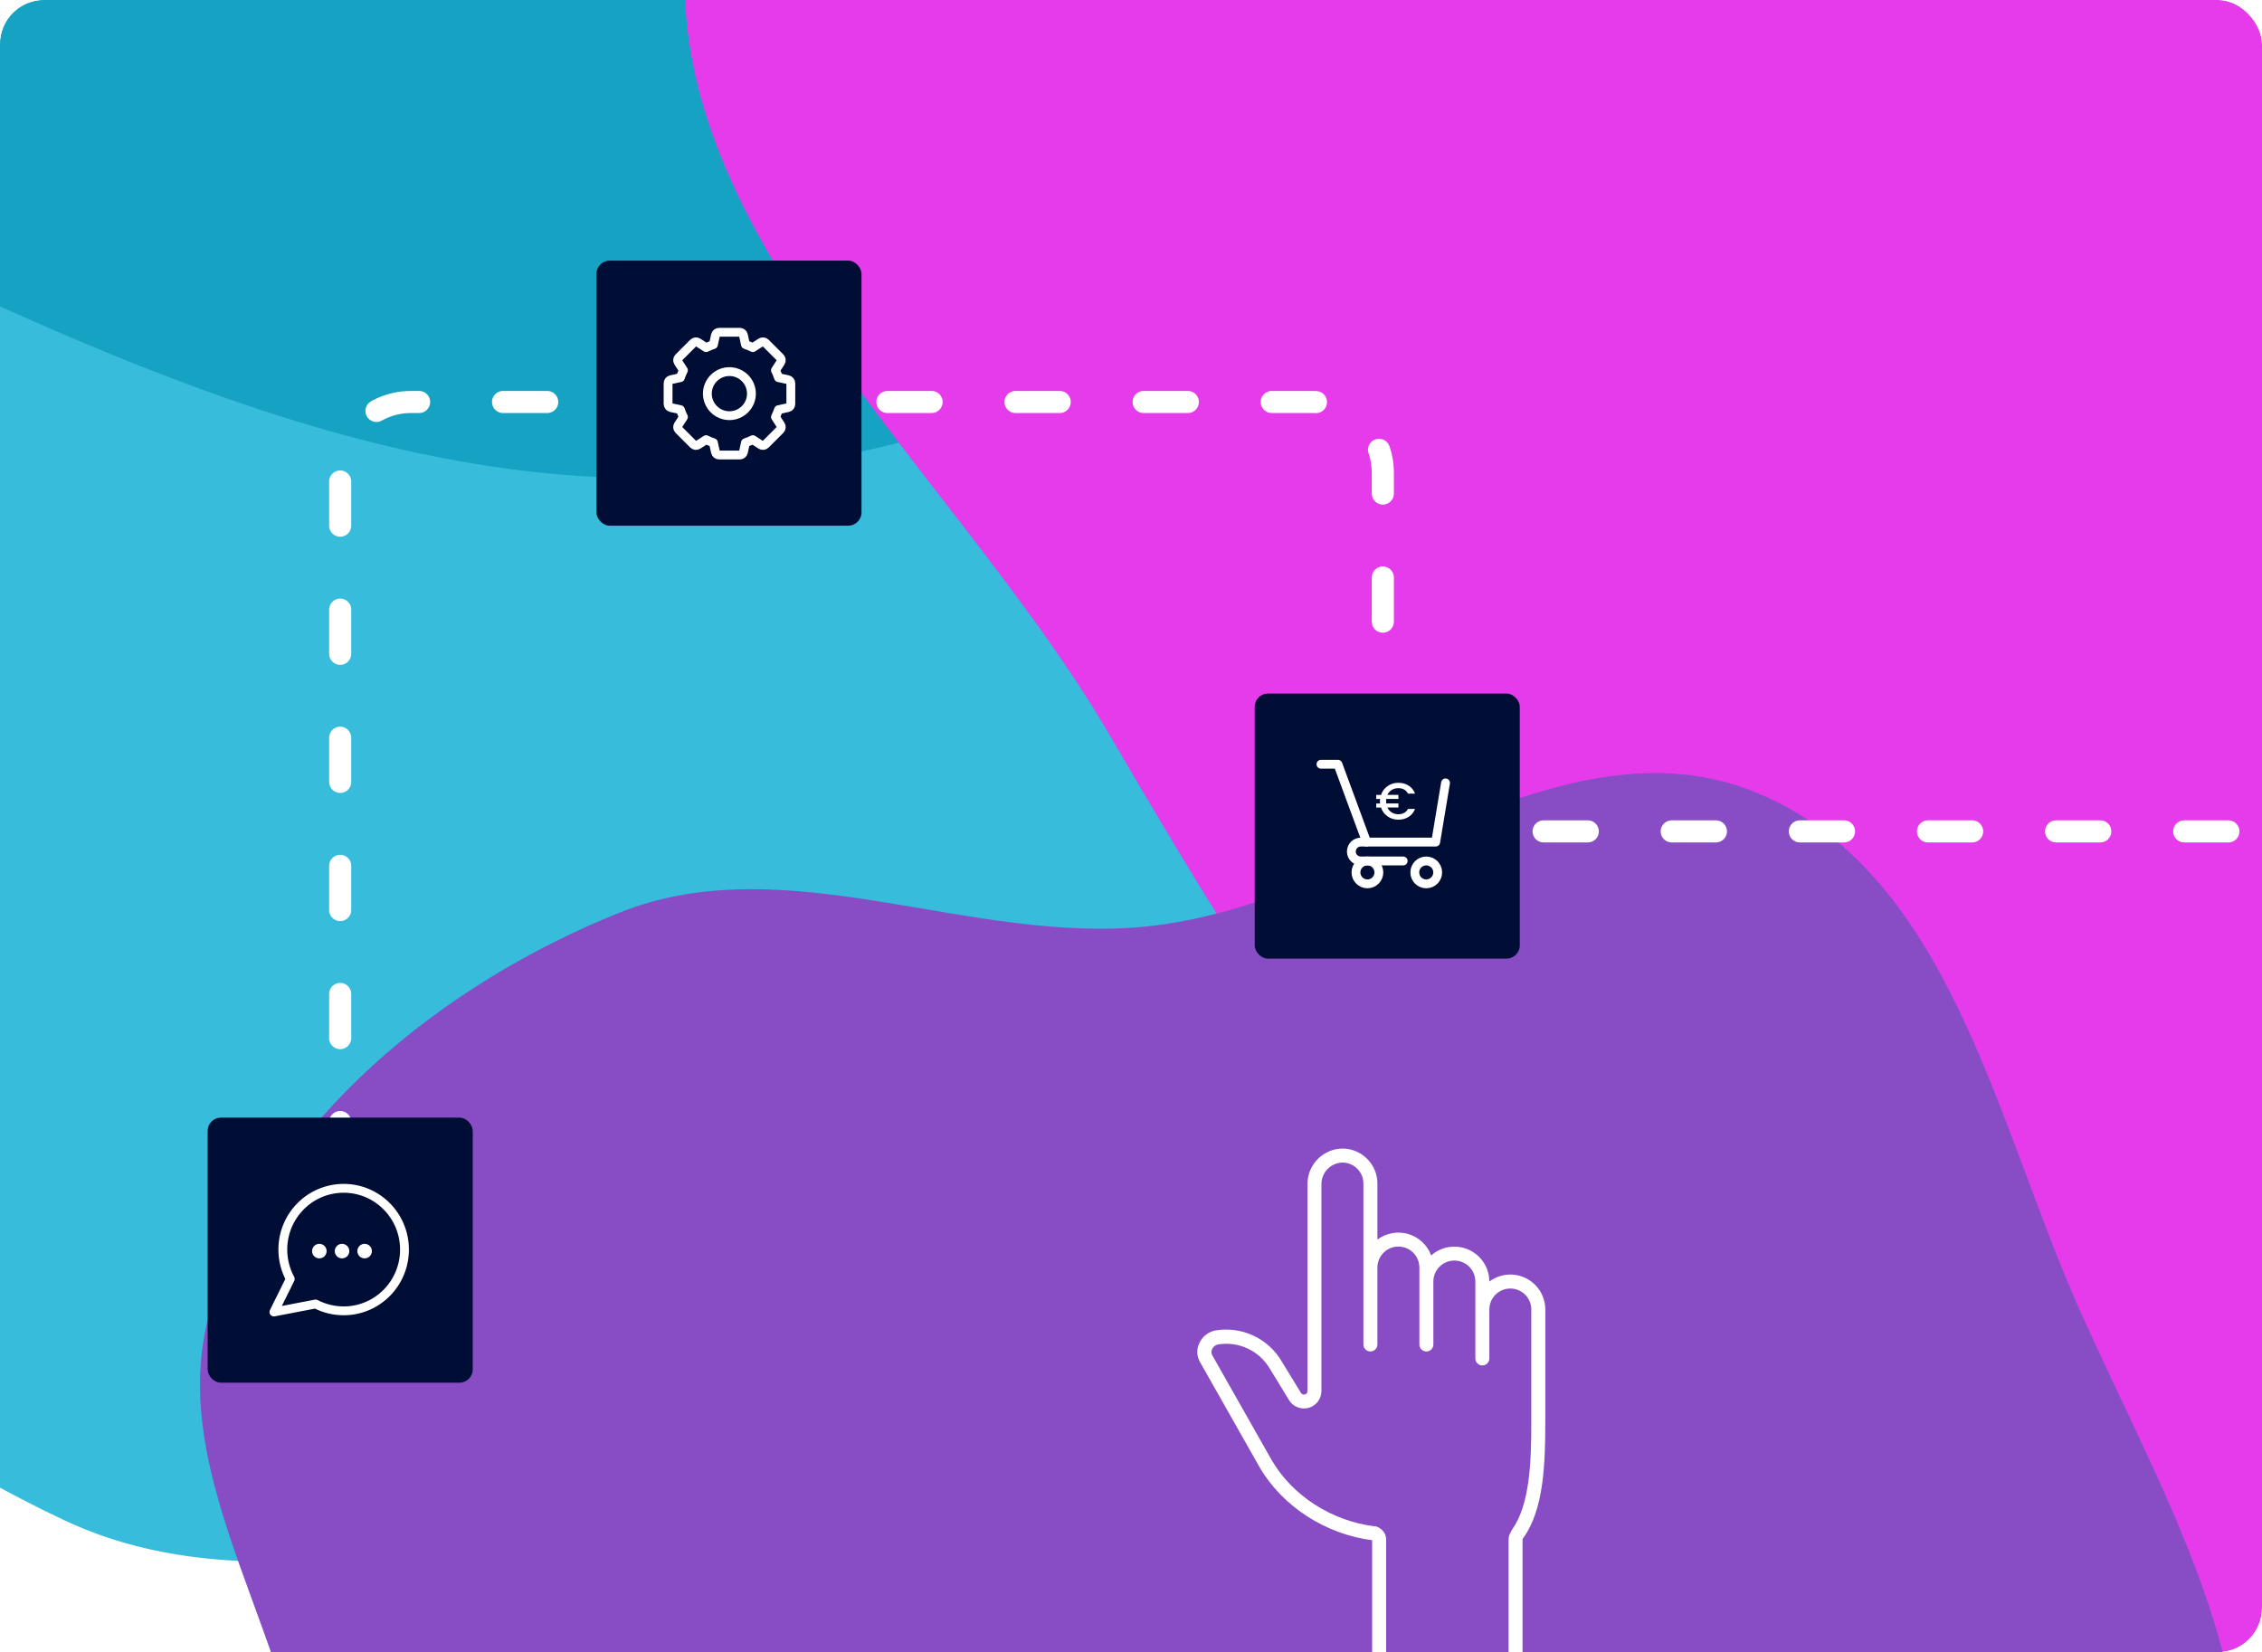 <svg fill="none" height="374" viewBox="0 0 512 374" width="512" xmlns="http://www.w3.org/2000/svg" xmlns:xlink="http://www.w3.org/1999/xlink"><filter id="a" color-interpolation-filters="sRGB" filterUnits="userSpaceOnUse" height="834" width="874" x="-291" y="-270"><feFlood flood-opacity="0" result="BackgroundImageFix"/><feBlend in="SourceGraphic" in2="BackgroundImageFix" mode="normal" result="shape"/><feGaussianBlur result="effect1_foregroundBlur_410_5303" stdDeviation="100"/></filter><filter id="b" color-interpolation-filters="sRGB" filterUnits="userSpaceOnUse" height="923.032" width="939.628" x="-370.546" y="-654.822"><feFlood flood-opacity="0" result="BackgroundImageFix"/><feBlend in="SourceGraphic" in2="BackgroundImageFix" mode="normal" result="shape"/><feGaussianBlur result="effect1_foregroundBlur_410_5303" stdDeviation="80"/></filter><filter id="c" color-interpolation-filters="sRGB" filterUnits="userSpaceOnUse" height="1050" width="1097" x="-45" y="-441"><feFlood flood-opacity="0" result="BackgroundImageFix"/><feBlend in="SourceGraphic" in2="BackgroundImageFix" mode="normal" result="shape"/><feGaussianBlur result="effect1_foregroundBlur_410_5303" stdDeviation="100"/></filter><filter id="d" color-interpolation-filters="sRGB" filterUnits="userSpaceOnUse" height="758.567" width="770.265" x="-113" y="25"><feFlood flood-opacity="0" result="BackgroundImageFix"/><feBlend in="SourceGraphic" in2="BackgroundImageFix" mode="normal" result="shape"/><feGaussianBlur result="effect1_foregroundBlur_410_5303" stdDeviation="75"/></filter><clipPath id="e"><rect height="374" rx="10" width="512"/></clipPath><g clip-path="url(#e)"><rect fill="#fff" height="374" rx="10" width="512"/><g filter="url(#a)"><path clip-rule="evenodd" d="m151.405-63.81c49.22 1.711 100.541-2.538 142.156 23.801 43.073 27.262 75.973 71.439 86.964 121.215 10.49 47.514-14.856 92.905-29.438 139.326-14.761 46.994-14.477 106.392-56.048 132.814-41.455 26.35-94.541-4.278-143.634-5.894-46.775-1.54-94.589 16.609-136.922-3.344-46.823-22.069-93.316-59.532-103.959-110.19-10.467-49.818 35.846-91.36 51.432-139.822 15.658-48.684.644-111.499 39.927-144.242 39.409-32.848 98.248-15.447 149.521-13.665z" fill="#37bcdb" fill-rule="evenodd"/></g><g filter="url(#b)"><path clip-rule="evenodd" d="m-205.505-79.761c-22.184-74.719 33.493-146.523 76.666-211.34 36.838-55.308 87.335-93.451 146.477-123.682 75.859-38.777 156.222-103.404 235.239-71.439 80.862 32.71 101.894 134.062 126.567 217.798 23.8 80.774 48.066 168.197 9.154 242.811-38.713 74.234-121.511 113.421-203.537 129.928-73.17 14.724-142.794-14.801-210.348-46.64-71.023-33.474-157.856-62.116-180.219-137.437z" fill="#15a2c3" fill-rule="evenodd"/></g><g filter="url(#c)"><path clip-rule="evenodd" d="m500.654-240.988c66.607-.913 117.894 51.992 173.636 88.344 59.206 38.612 132.231 65.401 160.943 129.855 29.822 66.946 15.187 144.615-7.662 214.233-22.812 69.505-59.204 137.154-120.738 176.981-59.918 38.78-136.096 48.431-206.179 34.606-62.773-12.383-107.983-61.756-154.338-105.726-40.152-38.084-67.272-83.192-95.165-130.932-36.794-62.976-111.268-121.195-93.436-191.87 17.664-70.01 111.47-83.937 172.737-122.435 56.113-35.259 103.877-92.148 170.202-93.056z" fill="#e63beb" fill-rule="evenodd"/></g><g filter="url(#d)"><path clip-rule="evenodd" d="m259.918 209.683c47.652-5.045 93.157-48.322 137.442-30.33 43.544 17.691 54.041 73.254 72.735 115.721 18.327 41.632 45.138 84.593 34.914 128.821-10.08 43.603-58.422 65.042-87.656 99.328-29.9 35.065-42.857 87.551-86.128 104.483-43.81 17.142-91.295-7.876-137.54-16.963-51.154-10.051-120.446 4.295-148.057-39.157-28.855-45.411 23.866-101.961 24.381-155.479.405-42.028-35.104-81.761-21.713-121.681 13.658-40.716 51.568-71.662 92-87.853 37.697-15.095 79.144 7.397 119.622 3.11z" fill="#884cc5" fill-rule="evenodd"/></g><path d="m285.068 332.06c5.17 8.954 15.042 15.319 25.721 16.625h.19c.42.025.833-.117 1.148-.397.315-.279.506-.671.531-1.091s-.118-.833-.397-1.148-.672-.505-1.092-.531c-9.729-1.179-18.683-6.951-23.354-15.041l-13.458-23.75c-.106-.206-.162-.434-.162-.665 0-.232.056-.46.162-.665.122-.262.302-.493.527-.674s.489-.308.771-.371c2.298-.391 4.661-.07 6.771.921 2.109.99 3.866 2.603 5.033 4.62l4.307 7.046c.447.735 1.122 1.304 1.923 1.621.8.317 1.681.365 2.511.135.83-.229 1.562-.722 2.086-1.404.524-.683.811-1.518.818-2.379v-46.763c-.027-1.235.416-2.435 1.239-3.356s1.965-1.496 3.195-1.608c.65-.043 1.302.047 1.915.266.613.22 1.175.563 1.65 1.008.475.446.854.984 1.112 1.582s.391 1.243.389 1.894v36.417c0 .42.167.822.464 1.119s.7.464 1.12.464.822-.167 1.119-.464.464-.699.464-1.119v-17.417c0-1.26.501-2.468 1.391-3.359.891-.891 2.099-1.391 3.359-1.391s2.468.5 3.359 1.391 1.391 2.099 1.391 3.359v17.417c0 .42.167.822.464 1.119s.7.464 1.119.464c.42 0 .823-.167 1.12-.464s.464-.699.464-1.119v-14.25c0-1.26.5-2.468 1.391-3.359s2.099-1.391 3.359-1.391 2.468.5 3.359 1.391c.89.891 1.391 2.099 1.391 3.359v17.416c0 .42.167.823.464 1.12.296.297.699.464 1.119.464s.823-.167 1.12-.464.463-.7.463-1.12v-11.083c0-1.26.501-2.468 1.392-3.359.89-.891 2.099-1.391 3.358-1.391 1.26 0 2.468.5 3.359 1.391s1.391 2.099 1.391 3.359v25.333c0 9.263-.332 18.771-4.306 24.423-.128.17-.22.363-.272.569-.051.206-.061.42-.028.63s.108.411.22.591c.113.18.26.336.433.458.174.122.371.208.578.253.208.045.422.047.63.007.209-.04.407-.121.584-.239.176-.118.327-.27.444-.448 4.512-6.405 4.884-16.475 4.884-26.244v-25.333c0-1.47-.409-2.911-1.182-4.162s-1.879-2.261-3.194-2.919c-1.315-.657-2.787-.936-4.252-.804-1.464.132-2.862.67-4.039 1.552-.004-1.524-.447-3.013-1.276-4.291-.83-1.277-2.01-2.288-3.4-2.912-1.39-.623-2.93-.833-4.436-.603-1.505.23-2.913.89-4.053 1.9-.427-1.156-1.118-2.196-2.018-3.037-.9-.842-1.983-1.462-3.165-1.811-1.181-.349-2.428-.417-3.641-.2-1.212.218-2.357.716-3.344 1.454v-12.667c.001-1.083-.221-2.155-.651-3.149-.431-.994-1.06-1.889-1.851-2.63-.787-.748-1.722-1.324-2.744-1.692s-2.109-.52-3.193-.446c-2.034.165-3.929 1.096-5.302 2.606-1.373 1.509-2.121 3.484-2.092 5.525v46.763c-.001.172-.058.339-.162.475-.105.137-.25.236-.416.282-.165.047-.341.038-.501-.024s-.295-.175-.386-.321l-4.291-7.014c-1.489-2.594-3.738-4.668-6.443-5.942-2.706-1.274-5.738-1.687-8.685-1.183-.784.157-1.519.5-2.144.998s-1.122 1.139-1.451 1.868c-.324.668-.481 1.405-.456 2.147.024.742.23 1.467.599 2.112z" fill="#fff"/><path d="m310.583 345.5h.167c1.657 0 3 1.343 3 3v25.5h-3.167z" fill="#fff"/><path d="m341.458 348.5c0-1.657 1.343-3 3-3h.167v28.5h-3.167z" fill="#fff"/><path d="m77 293v-186c0-8.837 7.163-16 16-16h204c8.837 0 16 7.163 16 16v65.203c0 8.837 7.163 16 16 16h182.5" stroke="#fff" stroke-dasharray="10 19" stroke-linecap="round" stroke-linejoin="round" stroke-width="5"/><rect fill="#000e36" height="60" rx="3" width="60" x="135" y="59"/><path d="m178.35 85.947-2.138-.463c-.188-.563-.413-1.125-.688-1.663l1.188-1.838c.212-.325.162-.763-.113-1.038l-3.325-3.326c-.275-.275-.713-.325-1.038-.113l-1.838 1.188c-.537-.275-1.088-.5-1.663-.688l-.462-2.138c-.088-.388-.425-.65-.813-.65h-4.701c-.387 0-.725.275-.812.65l-.463 2.138c-.563.188-1.125.413-1.663.688l-1.838-1.188c-.325-.212-.762-.163-1.037.113l-3.326 3.326c-.275.275-.325.713-.112 1.038l1.187 1.838c-.275.538-.5 1.088-.687 1.663l-2.138.463c-.388.087-.65.425-.65.813v4.701c0 .388.275.725.65.813l2.138.463c.187.563.412 1.125.687 1.663l-1.187 1.838c-.213.325-.163.763.112 1.038l3.326 3.325c.275.275.712.325 1.037.113l1.838-1.188c.538.275 1.088.5 1.663.688l.463 2.138c.087.387.425.65.812.65h4.701c.388 0 .725-.275.813-.65l.462-2.138c.563-.188 1.126-.413 1.663-.688l1.838 1.188c.325.212.763.162 1.038-.113l3.325-3.325c.275-.275.325-.713.113-1.038l-1.188-1.838c.275-.538.5-1.088.688-1.663l2.138-.463c.387-.087.65-.425.65-.813v-4.701c0-.388-.275-.725-.65-.813z" stroke="#fff" stroke-linecap="round" stroke-linejoin="round" stroke-width="2"/><path d="m170.086 89.109c0 2.751-2.238 4.988-4.988 4.988-2.751 0-4.989-2.238-4.989-4.988s2.238-4.988 4.989-4.988c2.75 0 4.988 2.238 4.988 4.988z" stroke="#fff" stroke-linecap="round" stroke-linejoin="round" stroke-width="2"/><rect fill="#000e36" height="60" rx="3" width="60" x="284" y="157"/><g stroke="#fff" stroke-linecap="round" stroke-linejoin="round" stroke-width="2"><path d="m299 173h3.837l6.5 17.623"/><path d="m327.195 177.224-2.229 13.399h-16.955c-1.173 0-2.135.95-2.135 2.135s.95 2.136 2.135 2.136h9.598"/><path d="m309.513 200.08c1.432 0 2.593-1.161 2.593-2.593 0-1.433-1.161-2.593-2.593-2.593s-2.593 1.16-2.593 2.593c0 1.432 1.161 2.593 2.593 2.593z"/><path d="m322.829 200.08c1.432 0 2.593-1.161 2.593-2.593 0-1.433-1.161-2.593-2.593-2.593s-2.593 1.16-2.593 2.593c0 1.432 1.161 2.593 2.593 2.593z"/></g><path d="m317.82 184.029c.376-.211.657-.516.868-.915h1.608c-.305.786-.798 1.384-1.467 1.807-.669.422-1.443.633-2.311.633-.915 0-1.725-.246-2.441-.751-.715-.504-1.208-1.161-1.49-1.994h-1.079v-.916h.868c-.012-.222-.023-.387-.023-.516s0-.293.023-.516h-.868v-.915h1.079c.282-.833.775-1.49 1.49-1.995.716-.493 1.526-.751 2.441-.751.856 0 1.631.211 2.311.634.681.422 1.162 1.032 1.467 1.818h-1.608c-.211-.41-.504-.715-.868-.927-.375-.211-.809-.305-1.29-.305-.575 0-1.08.13-1.502.399-.434.27-.763.634-.998 1.115h2.5v.915h-2.758c-.023.164-.035.34-.035.516s.012.352.035.517h2.758v.915h-2.5c.223.481.564.856.998 1.126s.938.399 1.502.399c.492 0 .926-.105 1.29-.317z" fill="#fff"/><rect fill="#000e36" height="60" rx="3" width="60" x="47" y="253"/><path d="m65.697 289.505c-1.067-1.982-1.683-4.249-1.683-6.636 0-7.663 6.162-13.869 13.771-13.869s13.771 6.206 13.771 13.869c0 7.662-6.162 13.868-13.771 13.868-2.299 0-4.456-.572-6.352-1.551l-9.433 1.814 3.697-7.471z" stroke="#fff" stroke-linecap="round" stroke-linejoin="round" stroke-width="2"/><path d="m72.283 284.861c.91 0 1.647-.737 1.647-1.647s-.738-1.648-1.647-1.648-1.648.738-1.648 1.648.738 1.647 1.648 1.647z" fill="#fff"/><path d="m77.419 284.861c.91 0 1.648-.737 1.648-1.647s-.738-1.648-1.648-1.648-1.647.738-1.647 1.648.738 1.647 1.647 1.647z" fill="#fff"/><path d="m82.532 284.861c.91 0 1.647-.737 1.647-1.647s-.738-1.648-1.647-1.648-1.647.738-1.647 1.648.738 1.647 1.647 1.647z" fill="#fff"/></g></svg>